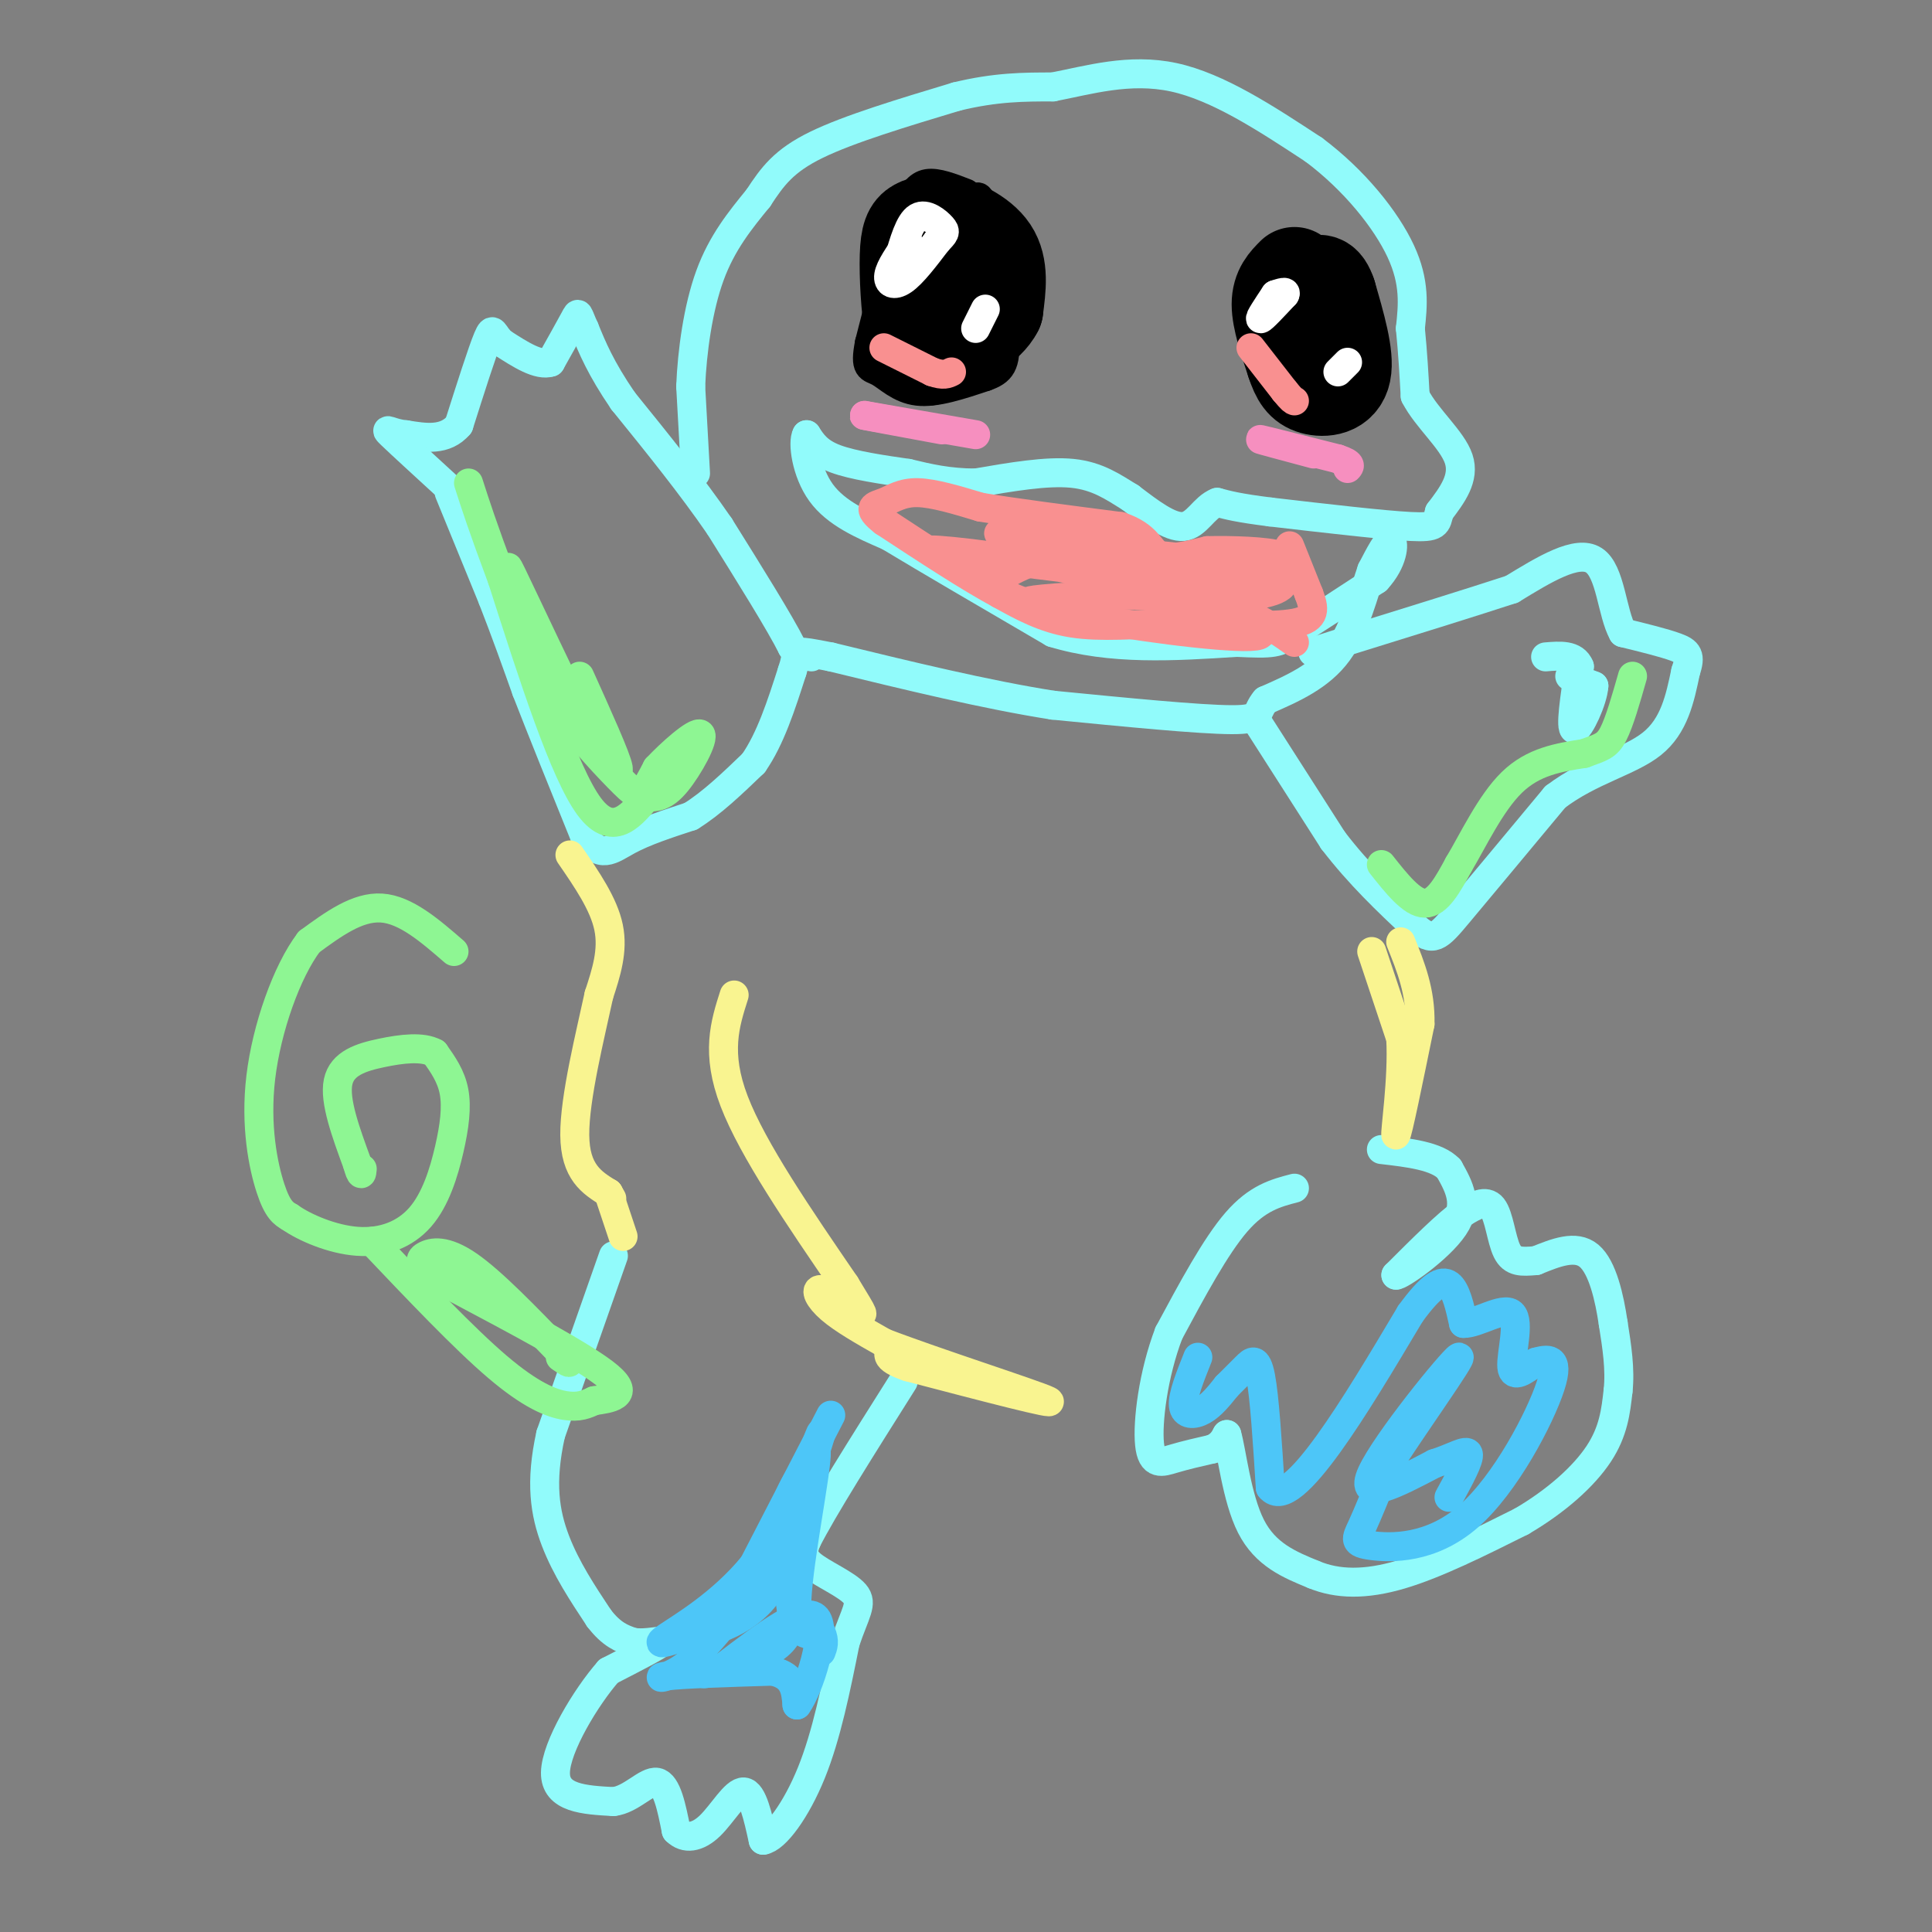 <svg viewBox='0 0 400 400' version='1.1' xmlns='http://www.w3.org/2000/svg' xmlns:xlink='http://www.w3.org/1999/xlink'><rect x="0" y="0" width="400" height="400" fill="#808080" stroke="none"/><g fill='none' stroke='#91FBFB' stroke-width='6' stroke-linecap='round' stroke-linejoin='round'><path d='M93,102c0.000,0.000 9.000,22.000 9,22'/><path d='M102,124c2.667,6.833 4.833,12.917 7,19'/><path d='M109,143c3.167,8.167 7.583,19.083 12,30'/><path d='M121,173c3.289,5.111 5.511,2.889 9,1c3.489,-1.889 8.244,-3.444 13,-5'/><path d='M143,169c4.333,-2.667 8.667,-6.833 13,-11'/><path d='M156,158c3.500,-5.000 5.750,-12.000 8,-19'/><path d='M164,139c1.333,-4.000 0.667,-4.500 0,-5'/><path d='M164,134c-2.500,-5.000 -8.750,-15.000 -15,-25'/><path d='M149,109c-5.833,-8.500 -12.917,-17.250 -20,-26'/><path d='M129,83c-4.667,-6.833 -6.333,-10.917 -8,-15'/><path d='M121,68c-1.467,-3.178 -1.133,-3.622 -2,-2c-0.867,1.622 -2.933,5.311 -5,9'/><path d='M114,75c-2.500,0.833 -6.250,-1.583 -10,-4'/><path d='M104,71c-1.956,-1.644 -1.844,-3.756 -3,-1c-1.156,2.756 -3.578,10.378 -6,18'/><path d='M95,88c-2.833,3.333 -6.917,2.667 -11,2'/><path d='M84,90c-2.956,-0.222 -4.844,-1.778 -3,0c1.844,1.778 7.422,6.889 13,12'/><path d='M94,102c2.333,2.000 1.667,1.000 1,0'/><path d='M144,98c0.000,0.000 -1.000,-18.000 -1,-18'/><path d='M143,80c0.289,-7.200 1.511,-16.200 4,-23c2.489,-6.800 6.244,-11.400 10,-16'/><path d='M157,41c2.933,-4.489 5.267,-7.711 12,-11c6.733,-3.289 17.867,-6.644 29,-10'/><path d='M198,20c8.167,-2.000 14.083,-2.000 20,-2'/><path d='M218,18c7.378,-1.422 15.822,-3.978 25,-2c9.178,1.978 19.089,8.489 29,15'/><path d='M272,31c8.422,6.289 14.978,14.511 18,21c3.022,6.489 2.511,11.244 2,16'/><path d='M292,68c0.500,5.000 0.750,9.500 1,14'/><path d='M293,82c2.333,4.578 7.667,9.022 9,13c1.333,3.978 -1.333,7.489 -4,11'/><path d='M298,106c-0.667,2.511 -0.333,3.289 -6,3c-5.667,-0.289 -17.333,-1.644 -29,-3'/><path d='M263,106c-6.667,-0.833 -8.833,-1.417 -11,-2'/><path d='M252,104c-2.778,1.067 -4.222,4.733 -7,5c-2.778,0.267 -6.889,-2.867 -11,-6'/><path d='M234,103c-3.489,-2.133 -6.711,-4.467 -12,-5c-5.289,-0.533 -12.644,0.733 -20,2'/><path d='M202,100c-5.667,0.000 -9.833,-1.000 -14,-2'/><path d='M188,98c-5.244,-0.756 -11.356,-1.644 -15,-3c-3.644,-1.356 -4.822,-3.178 -6,-5'/><path d='M167,90c-0.889,1.489 -0.111,7.711 3,12c3.111,4.289 8.556,6.644 14,9'/><path d='M184,111c8.000,4.833 21.000,12.417 34,20'/><path d='M218,131c12.000,3.667 25.000,2.833 38,2'/><path d='M256,133c7.822,0.356 8.378,0.244 12,-2c3.622,-2.244 10.311,-6.622 17,-11'/><path d='M285,120c3.489,-3.756 3.711,-7.644 3,-8c-0.711,-0.356 -2.356,2.822 -4,6'/><path d='M284,118c-1.511,4.267 -3.289,11.933 -7,17c-3.711,5.067 -9.356,7.533 -15,10'/><path d='M262,145c-2.244,2.578 -0.356,4.022 -7,4c-6.644,-0.022 -21.822,-1.511 -37,-3'/><path d='M218,146c-13.833,-2.167 -29.917,-6.083 -46,-10'/><path d='M172,136c-8.333,-1.667 -6.167,-0.833 -4,0'/><path d='M260,149c0.000,0.000 16.000,25.000 16,25'/><path d='M276,174c5.500,7.167 11.250,12.583 17,18'/><path d='M293,192c3.756,3.200 4.644,2.200 9,-3c4.356,-5.200 12.178,-14.600 20,-24'/><path d='M322,165c7.244,-5.511 15.356,-7.289 20,-11c4.644,-3.711 5.822,-9.356 7,-15'/><path d='M349,139c1.133,-3.311 0.467,-4.089 -2,-5c-2.467,-0.911 -6.733,-1.956 -11,-3'/><path d='M336,131c-2.289,-4.067 -2.511,-12.733 -6,-15c-3.489,-2.267 -10.244,1.867 -17,6'/><path d='M313,122c-8.667,2.833 -21.833,6.917 -35,11'/><path d='M278,133c-6.833,2.167 -6.417,2.083 -6,2'/><path d='M325,140c0.000,0.000 5.000,2.000 5,2'/><path d='M330,142c-0.156,2.889 -3.044,9.111 -4,9c-0.956,-0.111 0.022,-6.556 1,-13'/><path d='M327,138c-1.000,-2.500 -4.000,-2.250 -7,-2'/><path d='M268,246c-3.833,1.000 -7.667,2.000 -12,7c-4.333,5.000 -9.167,14.000 -14,23'/><path d='M242,276c-3.274,8.560 -4.458,18.458 -4,23c0.458,4.542 2.560,3.726 5,3c2.440,-0.726 5.220,-1.363 8,-2'/><path d='M251,300c1.833,-0.833 2.417,-1.917 3,-3'/><path d='M254,297c1.000,3.311 2.000,13.089 5,19c3.000,5.911 8.000,7.956 13,10'/><path d='M272,326c4.911,2.044 10.689,2.156 18,0c7.311,-2.156 16.156,-6.578 25,-11'/><path d='M315,315c7.267,-4.244 12.933,-9.356 16,-14c3.067,-4.644 3.533,-8.822 4,-13'/><path d='M335,288c0.500,-4.500 -0.250,-9.250 -1,-14'/><path d='M334,274c-0.778,-5.333 -2.222,-11.667 -5,-14c-2.778,-2.333 -6.889,-0.667 -11,1'/><path d='M318,261c-2.952,0.250 -4.833,0.375 -6,-2c-1.167,-2.375 -1.619,-7.250 -3,-9c-1.381,-1.750 -3.690,-0.375 -6,1'/><path d='M303,251c-3.333,2.333 -8.667,7.667 -14,13'/><path d='M289,264c0.533,0.333 8.867,-5.333 12,-10c3.133,-4.667 1.067,-8.333 -1,-12'/><path d='M300,242c-2.500,-2.667 -8.250,-3.333 -14,-4'/><path d='M127,260c0.000,0.000 -13.000,37.000 -13,37'/><path d='M114,297c-2.200,9.933 -1.200,16.267 1,22c2.200,5.733 5.600,10.867 9,16'/><path d='M124,335c2.667,3.500 4.833,4.250 7,5'/><path d='M131,340c2.911,0.511 6.689,-0.711 6,0c-0.689,0.711 -5.844,3.356 -11,6'/><path d='M126,346c-4.689,5.333 -10.911,15.667 -11,21c-0.089,5.333 5.956,5.667 12,6'/><path d='M127,373c3.689,-0.400 6.911,-4.400 9,-4c2.089,0.400 3.044,5.200 4,10'/><path d='M140,379c1.833,1.857 4.417,1.500 7,-1c2.583,-2.500 5.167,-7.143 7,-7c1.833,0.143 2.917,5.071 4,10'/><path d='M158,381c2.533,-0.356 6.867,-6.244 10,-14c3.133,-7.756 5.067,-17.378 7,-27'/><path d='M175,340c2.060,-6.143 3.708,-8.000 2,-10c-1.708,-2.000 -6.774,-4.143 -9,-6c-2.226,-1.857 -1.613,-3.429 -1,-5'/><path d='M167,319c3.167,-6.333 11.583,-19.667 20,-33'/></g>
<g fill='none' stroke='#4DC6F8' stroke-width='6' stroke-linecap='round' stroke-linejoin='round'><path d='M172,293c0.000,0.000 -16.000,31.000 -16,31'/><path d='M156,324c-6.622,8.156 -15.178,13.044 -18,15c-2.822,1.956 0.089,0.978 3,0'/><path d='M141,339c3.800,-0.533 11.800,-1.867 17,-8c5.200,-6.133 7.600,-17.067 10,-28'/><path d='M168,303c2.179,-6.417 2.625,-8.458 1,-4c-1.625,4.458 -5.321,15.417 -10,24c-4.679,8.583 -10.339,14.792 -16,21'/><path d='M143,344c-4.578,3.978 -8.022,3.422 -5,3c3.022,-0.422 12.511,-0.711 22,-1'/><path d='M160,346c4.500,1.000 4.750,4.000 5,7'/><path d='M165,353c2.511,-3.356 6.289,-15.244 4,-18c-2.289,-2.756 -10.644,3.622 -19,10'/><path d='M150,345c-4.274,1.940 -5.458,1.792 -3,1c2.458,-0.792 8.560,-2.226 12,-4c3.440,-1.774 4.220,-3.887 5,-6'/><path d='M164,336c0.022,-4.711 -2.422,-13.489 -2,-20c0.422,-6.511 3.711,-10.756 7,-15'/><path d='M169,301c-0.022,4.022 -3.578,21.578 -4,30c-0.422,8.422 2.289,7.711 5,7'/><path d='M170,338c0.833,1.833 0.417,2.917 0,4'/><path d='M248,281c-1.600,4.000 -3.200,8.000 -3,10c0.200,2.000 2.200,2.000 4,1c1.800,-1.000 3.400,-3.000 5,-5'/><path d='M254,287c1.524,-1.524 2.833,-2.833 4,-4c1.167,-1.167 2.190,-2.190 3,2c0.810,4.190 1.405,13.595 2,23'/><path d='M263,308c2.222,2.778 6.778,-1.778 12,-9c5.222,-7.222 11.111,-17.111 17,-27'/><path d='M292,272c4.289,-5.889 6.511,-7.111 8,-6c1.489,1.111 2.244,4.556 3,8'/><path d='M303,274c2.786,0.119 8.250,-3.583 10,-2c1.750,1.583 -0.214,8.452 0,11c0.214,2.548 2.607,0.774 5,-1'/><path d='M318,282c2.173,-0.556 5.104,-1.447 3,5c-2.104,6.447 -9.244,20.233 -17,27c-7.756,6.767 -16.126,6.514 -20,6c-3.874,-0.514 -3.250,-1.290 -2,-4c1.250,-2.710 3.125,-7.355 5,-12'/><path d='M287,304c5.393,-8.512 16.375,-23.792 15,-23c-1.375,0.792 -15.107,17.655 -18,24c-2.893,6.345 5.054,2.173 13,-2'/><path d='M297,303c3.756,-1.156 6.644,-3.044 7,-2c0.356,1.044 -1.822,5.022 -4,9'/></g>
<g fill='none' stroke='#F9F490' stroke-width='6' stroke-linecap='round' stroke-linejoin='round'><path d='M118,177c3.500,5.083 7.000,10.167 8,15c1.000,4.833 -0.500,9.417 -2,14'/><path d='M124,206c-1.733,8.089 -5.067,21.311 -5,29c0.067,7.689 3.533,9.844 7,12'/><path d='M126,247c1.167,2.000 0.583,1.000 0,0'/><path d='M126,247c0.000,0.000 3.000,9.000 3,9'/><path d='M284,197c0.000,0.000 6.000,18.000 6,18'/><path d='M290,215c0.489,8.267 -1.289,19.933 -1,20c0.289,0.067 2.644,-11.467 5,-23'/><path d='M294,212c0.167,-6.667 -1.917,-11.833 -4,-17'/><path d='M152,206c-1.917,6.000 -3.833,12.000 0,22c3.833,10.000 13.417,24.000 23,38'/><path d='M175,266c4.432,7.295 4.013,6.533 2,5c-2.013,-1.533 -5.619,-3.836 -7,-4c-1.381,-0.164 -0.537,1.810 2,4c2.537,2.190 6.769,4.595 11,7'/><path d='M183,278c10.556,4.067 31.444,10.733 34,12c2.556,1.267 -13.222,-2.867 -29,-7'/><path d='M188,283c-5.333,-1.833 -4.167,-2.917 -3,-4'/></g>
<g fill='none' stroke='#F99090' stroke-width='6' stroke-linecap='round' stroke-linejoin='round'><path d='M191,69c0.000,0.000 6.000,6.000 6,6'/><path d='M197,75c2.133,1.156 4.467,1.044 6,0c1.533,-1.044 2.267,-3.022 3,-5'/><path d='M206,70c-0.556,0.333 -3.444,3.667 -6,5c-2.556,1.333 -4.778,0.667 -7,0'/><path d='M193,75c-1.667,-3.500 -2.333,-12.250 -3,-21'/><path d='M190,54c-0.214,-4.750 0.750,-6.125 0,-6c-0.750,0.125 -3.214,1.750 -4,4c-0.786,2.250 0.107,5.125 1,8'/><path d='M187,60c0.244,3.733 0.356,9.067 2,12c1.644,2.933 4.822,3.467 8,4'/><path d='M197,76c3.600,0.044 8.600,-1.844 11,-5c2.400,-3.156 2.200,-7.578 2,-12'/><path d='M210,59c-0.578,-5.067 -3.022,-11.733 -5,-15c-1.978,-3.267 -3.489,-3.133 -5,-3'/><path d='M200,41c-2.595,1.560 -6.583,6.958 -8,12c-1.417,5.042 -0.262,9.726 1,12c1.262,2.274 2.631,2.137 4,2'/><path d='M197,67c2.530,-1.359 6.853,-5.756 8,-10c1.147,-4.244 -0.884,-8.335 -3,-9c-2.116,-0.665 -4.319,2.096 -5,6c-0.681,3.904 0.159,8.952 1,14'/><path d='M198,68c0.036,2.833 -0.375,2.917 1,3c1.375,0.083 4.536,0.167 5,-3c0.464,-3.167 -1.768,-9.583 -4,-16'/><path d='M200,52c-1.000,-2.333 -1.500,-0.167 -2,2'/></g>
<g fill='none' stroke='#000000' stroke-width='6' stroke-linecap='round' stroke-linejoin='round'><path d='M200,40c-3.000,-1.167 -6.000,-2.333 -8,-2c-2.000,0.333 -3.000,2.167 -4,4'/><path d='M188,42c-2.000,5.500 -5.000,17.250 -8,29'/><path d='M180,71c-1.095,5.571 0.167,5.000 2,6c1.833,1.000 4.238,3.571 8,4c3.762,0.429 8.881,-1.286 14,-3'/><path d='M204,78c3.244,-1.133 4.356,-2.467 4,-8c-0.356,-5.533 -2.178,-15.267 -4,-25'/><path d='M204,45c-1.000,-4.833 -1.500,-4.417 -2,-4'/></g>
<g fill='none' stroke='#000000' stroke-width='20' stroke-linecap='round' stroke-linejoin='round'><path d='M200,66c-3.083,3.833 -6.167,7.667 -8,8c-1.833,0.333 -2.417,-2.833 -3,-6'/><path d='M189,68c-0.750,-3.976 -1.125,-10.917 -1,-15c0.125,-4.083 0.750,-5.310 2,-6c1.250,-0.690 3.125,-0.845 5,-1'/><path d='M195,46c2.956,0.644 7.844,2.756 10,6c2.156,3.244 1.578,7.622 1,12'/><path d='M206,64c-1.667,3.333 -6.333,5.667 -11,8'/><path d='M268,57c-1.500,1.500 -3.000,3.000 -3,6c0.000,3.000 1.500,7.500 3,12'/><path d='M268,75c0.976,2.976 1.917,4.417 4,5c2.083,0.583 5.310,0.310 6,-3c0.690,-3.310 -1.155,-9.655 -3,-16'/><path d='M275,61c-1.000,-3.000 -2.000,-2.500 -3,-2'/></g>
<g fill='none' stroke='#FFFFFF' stroke-width='6' stroke-linecap='round' stroke-linejoin='round'><path d='M188,50c-1.867,2.667 -3.733,5.333 -4,7c-0.267,1.667 1.067,2.333 3,1c1.933,-1.333 4.467,-4.667 7,-8'/><path d='M194,50c1.560,-1.690 1.958,-1.917 1,-3c-0.958,-1.083 -3.274,-3.024 -5,-2c-1.726,1.024 -2.863,5.012 -4,9'/><path d='M264,61c-1.667,2.500 -3.333,5.000 -3,5c0.333,0.000 2.667,-2.500 5,-5'/><path d='M266,61c0.500,-0.833 -0.750,-0.417 -2,0'/><path d='M279,75c0.000,0.000 -2.000,2.000 -2,2'/><path d='M204,64c0.000,0.000 -2.000,4.000 -2,4'/></g>
<g fill='none' stroke='#F99090' stroke-width='6' stroke-linecap='round' stroke-linejoin='round'><path d='M183,72c0.000,0.000 10.000,5.000 10,5'/><path d='M193,77c2.333,0.833 3.167,0.417 4,0'/><path d='M259,72c0.000,0.000 7.000,9.000 7,9'/><path d='M266,81c1.500,1.833 1.750,1.917 2,2'/><path d='M267,113c0.000,0.000 4.000,10.000 4,10'/><path d='M271,123c1.067,2.889 1.733,5.111 -3,6c-4.733,0.889 -14.867,0.444 -25,0'/><path d='M243,129c-7.889,0.267 -15.111,0.933 -21,0c-5.889,-0.933 -10.444,-3.467 -15,-6'/><path d='M207,123c-6.500,-3.500 -15.250,-9.250 -24,-15'/><path d='M183,108c-3.976,-3.071 -1.917,-3.250 0,-4c1.917,-0.750 3.690,-2.071 7,-2c3.310,0.071 8.155,1.536 13,3'/><path d='M203,105c7.000,1.167 18.000,2.583 29,4'/><path d='M232,109c5.844,2.000 5.956,5.000 8,6c2.044,1.000 6.022,0.000 10,-1'/><path d='M250,114c4.954,-0.113 12.338,0.104 15,1c2.662,0.896 0.601,2.472 -1,4c-1.601,1.528 -2.743,3.008 -8,3c-5.257,-0.008 -14.628,-1.504 -24,-3'/><path d='M232,119c-13.798,-1.679 -36.292,-4.375 -39,-5c-2.708,-0.625 14.369,0.821 29,4c14.631,3.179 26.815,8.089 39,13'/><path d='M261,131c1.083,1.893 -15.708,0.125 -29,-2c-13.292,-2.125 -23.083,-4.607 -25,-7c-1.917,-2.393 4.042,-4.696 10,-7'/><path d='M217,115c6.000,0.689 16.000,5.911 24,8c8.000,2.089 14.000,1.044 20,0'/><path d='M261,123c4.978,-0.889 7.422,-3.111 0,-5c-7.422,-1.889 -24.711,-3.444 -42,-5'/><path d='M219,113c-10.429,-1.714 -15.500,-3.500 -10,-2c5.500,1.500 21.571,6.286 25,9c3.429,2.714 -5.786,3.357 -15,4'/><path d='M219,124c-4.595,0.726 -8.583,0.542 -3,0c5.583,-0.542 20.738,-1.440 31,0c10.262,1.440 15.631,5.220 21,9'/></g>
<g fill='none' stroke='#F68FBF' stroke-width='6' stroke-linecap='round' stroke-linejoin='round'><path d='M202,90c0.000,0.000 -23.000,-4.000 -23,-4'/><path d='M179,86c-1.167,-0.167 7.417,1.417 16,3'/><path d='M272,94c-5.917,-1.583 -11.833,-3.167 -11,-3c0.833,0.167 8.417,2.083 16,4'/><path d='M277,95c3.000,1.000 2.500,1.500 2,2'/></g>
<g fill='none' stroke='#8EF693' stroke-width='6' stroke-linecap='round' stroke-linejoin='round'><path d='M94,197c-5.000,-4.333 -10.000,-8.667 -15,-9c-5.000,-0.333 -10.000,3.333 -15,7'/><path d='M64,195c-4.655,6.119 -8.792,17.917 -10,28c-1.208,10.083 0.512,18.452 2,23c1.488,4.548 2.744,5.274 4,6'/><path d='M60,252c3.091,2.181 8.817,4.634 14,5c5.183,0.366 9.822,-1.356 13,-5c3.178,-3.644 4.894,-9.212 6,-14c1.106,-4.788 1.602,-8.797 1,-12c-0.602,-3.203 -2.301,-5.602 -4,-8'/><path d='M90,218c-2.524,-1.393 -6.833,-0.875 -11,0c-4.167,0.875 -8.190,2.107 -9,6c-0.810,3.893 1.595,10.446 4,17'/><path d='M74,241c0.833,3.000 0.917,2.000 1,1'/><path d='M77,257c9.556,10.067 19.111,20.133 26,26c6.889,5.867 11.111,7.533 14,8c2.889,0.467 4.444,-0.267 6,-1'/><path d='M123,290c3.067,-0.422 7.733,-0.978 3,-5c-4.733,-4.022 -18.867,-11.511 -33,-19'/><path d='M93,266c-6.548,-4.202 -6.417,-5.208 -5,-6c1.417,-0.792 4.119,-1.369 9,2c4.881,3.369 11.940,10.685 19,18'/><path d='M116,280c3.167,3.167 1.583,2.083 0,1'/><path d='M120,140c3.833,8.500 7.667,17.000 8,19c0.333,2.000 -2.833,-2.500 -6,-7'/><path d='M122,152c-4.711,-8.956 -13.489,-27.844 -16,-33c-2.511,-5.156 1.244,3.422 5,12'/><path d='M111,131c0.962,4.121 0.866,8.424 4,14c3.134,5.576 9.498,12.424 13,16c3.502,3.576 4.144,3.879 5,3c0.856,-0.879 1.928,-2.939 3,-5'/><path d='M136,159c2.726,-2.917 8.042,-7.708 9,-7c0.958,0.708 -2.440,6.917 -5,10c-2.560,3.083 -4.280,3.042 -6,3'/><path d='M134,165c-2.800,3.000 -6.800,9.000 -12,2c-5.200,-7.000 -11.600,-27.000 -18,-47'/><path d='M104,120c-4.167,-11.167 -5.583,-15.583 -7,-20'/><path d='M286,179c3.167,4.000 6.333,8.000 9,8c2.667,0.000 4.833,-4.000 7,-8'/><path d='M302,179c2.867,-4.756 6.533,-12.644 11,-17c4.467,-4.356 9.733,-5.178 15,-6'/><path d='M328,156c3.489,-1.289 4.711,-1.511 6,-4c1.289,-2.489 2.644,-7.244 4,-12'/></g>
</svg>